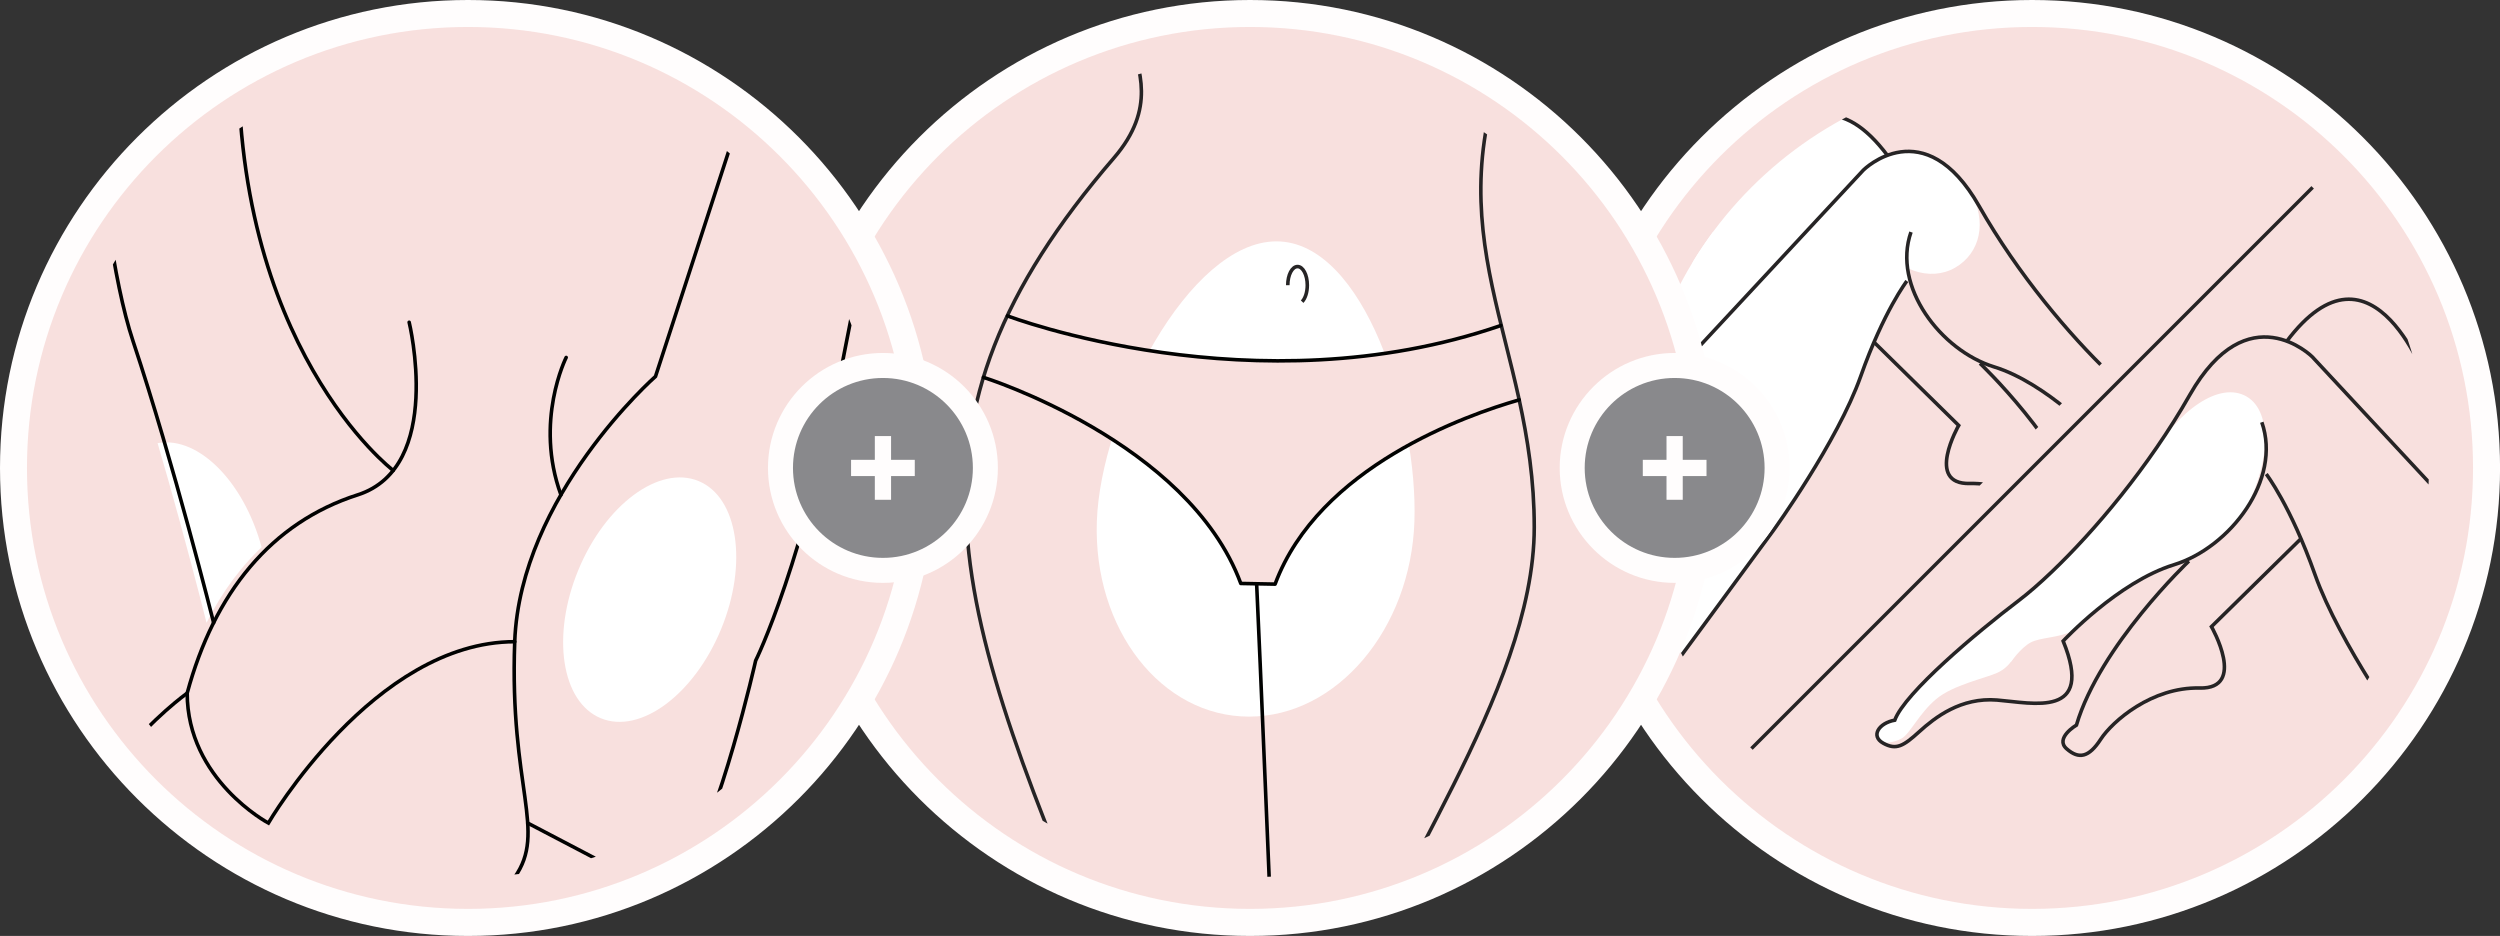 <?xml version="1.0" encoding="UTF-8"?><svg id="Layer_2" xmlns="http://www.w3.org/2000/svg" xmlns:xlink="http://www.w3.org/1999/xlink" viewBox="0 0 521.93 195.39"><rect x="0" y="0" width="521.93" height="195.39" fill="#333333" stroke="none"/><defs><style>.cls-1,.cls-2,.cls-3,.cls-4,.cls-5,.cls-6,.cls-7,.cls-8,.cls-9,.cls-10,.cls-11{fill:none;}.cls-2,.cls-12{stroke-linejoin:round;}.cls-2,.cls-12,.cls-8,.cls-9,.cls-11{stroke-width:.75px;}.cls-2,.cls-12,.cls-9,.cls-11{stroke:#010201;}.cls-2,.cls-12,.cls-11{stroke-linecap:round;}.cls-3{clip-path:url(#clippath-5);}.cls-4{clip-path:url(#clippath-3);}.cls-5{clip-path:url(#clippath-4);}.cls-6{clip-path:url(#clippath-2);}.cls-7{clip-path:url(#clippath-1);}.cls-13,.cls-12{fill:#f8e0de;}.cls-14{fill:#fff;}.cls-15{fill:#fffdfd;}.cls-16{fill:#89898c;}.cls-8,.cls-9,.cls-17,.cls-11{stroke-miterlimit:10;}.cls-8,.cls-17{stroke:#262425;}.cls-10{clip-path:url(#clippath);}.cls-17{fill:#f1e3e4;stroke-width:.73px;}</style><clipPath id="clippath"><circle class="cls-1" cx="424.24" cy="97.7" r="82.85"/></clipPath><clipPath id="clippath-1"><path class="cls-1" d="m479.08,35.59c-14.61-12.91-33.81-20.75-54.84-20.75-45.76,0-82.85,37.1-82.85,82.85,0,21.03,7.84,40.23,20.75,54.84l116.94-116.94Z"/></clipPath><clipPath id="clippath-2"><path class="cls-1" d="m369.4,159.8c14.61,12.91,33.81,20.75,54.84,20.75,45.76,0,82.85-37.1,82.85-82.85,0-21.03-7.84-40.23-20.75-54.84l-116.94,116.94Z"/></clipPath><clipPath id="clippath-3"><circle class="cls-1" cx="260.97" cy="97.7" r="85.44"/></clipPath><clipPath id="clippath-4"><circle class="cls-1" cx="97.7" cy="97.7" r="85.44"/></clipPath><clipPath id="clippath-5"><path class="cls-1" d="m26.31,71.24c4.11,12.34,8.19,26.54,11.3,37.89,3.3,12.05,5.51,20.89,5.51,20.89,6.57-13.11,16.6-22.38,30.09-26.7l-46.91-32.07Z"/></clipPath></defs><g id="Layer_1-2"><g id="offer-bikini-underarm-legs"><circle class="cls-13" cx="424.24" cy="97.7" r="94.88" transform="translate(55.17 328.6) rotate(-45)"/><path class="cls-15" d="m424.24,5.63c50.84,0,92.06,41.22,92.06,92.06s-41.22,92.06-92.06,92.06-92.06-41.22-92.06-92.06S373.39,5.63,424.24,5.63m0-5.63c-53.87,0-97.7,43.83-97.7,97.7s43.83,97.7,97.7,97.7,97.7-43.83,97.7-97.7S478.11,0,424.24,0h0Z"/><g class="cls-10"><line class="cls-17" x1="490.73" y1="31.2" x2="357.74" y2="164.19"/></g><g class="cls-7"><path class="cls-14" d="m395.22,48.83c4.13-9.51-1.94-19.82-8.49-23.55-4.02-2.29-9-.51-13.11,3.52-2.37,2.32-9.65,11.28-10.91,12.65-21.47,23.16-2.59,23.52,4.1,26.42,3.97,1.72,17.96.72,24.52-4.53,3.92-3.14,6.39-4.38,7.46-5.09.49-.33-3.78-8.92-3.56-9.41Z"/><path class="cls-14" d="m398.1,58.67s-4.81,6.25-9.64,19.9c-4.83,13.64-18.19,32.12-18.19,32.12l-23.69,32.2-66.98-47.8-11.16-47.8,57.36-7.04"/><path class="cls-8" d="m398.1,58.67s-4.81,6.25-9.64,19.9c-4.83,13.64-18.19,32.12-18.19,32.12l-23.69,32.2-66.98-47.8"/><path class="cls-14" d="m411.36,40.07c-3.55-6.16-11.75-10.69-17.02-7.65-5.27,3.04-5.69,11.66-2.14,17.82,3.55,6.16,10.71,8.68,15.98,5.64s6.74-9.65,3.18-15.81Z"/><path class="cls-8" d="m356.51,48.39s13.64-15.8,15.06-17.72c4.85-6.55,12.65-11.4,22.59,1.93"/><path class="cls-8" d="m413.37,75.86s17.6,16.7,22.21,32.39c0,0,4.35,2.57,1.93,4.69-2.42,2.12-4.39,1.7-6.71-1.87-2.33-3.57-10.14-10.36-19.55-10.13-9.42.23-2.33-12.12-2.33-12.12l-17.76-17.46"/><path class="cls-8" d="m348.98,78.56l40.05-43.06s12.69-12.6,24.16,7.54c8.13,14.27,18.93,26.98,27.23,34.92,2.46,2.36,4.71,4.29,6.59,5.72,8.24,6.25,22.45,18.19,24.44,23.59,3.13.57,4.83,3.13,2.27,4.55-2.56,1.42-3.98.57-7.11-2.27s-8.24-6.82-15.35-6.25c-7.11.57-19.33,3.7-13.07-11.65,0,0-10.8-11.65-21.89-15.06-11.09-3.41-21.32-16.77-17.34-28.14"/></g><g class="cls-6"><path class="cls-8" d="m473.13,98.97s5.08,6.61,10.19,21.03c5.11,14.42,19.23,33.95,19.23,33.95l25.04,34.04,70.8-50.53"/><path class="cls-14" d="m445.37,121.78c-5.57-3.22-2.95-14.93,3.25-25.66,6.2-10.74,14.83-16.55,20.4-13.34s5.06,14.53-1.14,25.26c0,0-7.17,7.35-9.97,8.25-2.8.9-12.54,5.49-12.54,5.49Z"/><path class="cls-14" d="m439.16,107.96c9.19-7.37,17.3-7.97,19.51-5.21,2.21,2.76-3.44,10.97-12.63,18.34-9.19,7.37-18.43,11.11-20.64,8.35-1.2-1.5-5.31-.99-2.55-5.22.41-.63,1.73-1.18,2.93-2.29,2.62-2.42,5.99-5.89,7.33-7.31,1.52-1.61,4.22-5.2,6.05-6.67Z"/><path class="cls-14" d="m445,101.02c1.01-1.14,3.47-5.18,4.49-6.18,6-5.87,10.4-6.05,12.45-4.24,2.4,2.12-1.3,10.22-8.25,18.1-6.96,7.87-14.54,12.54-16.94,10.42-1.6-1.41-.65-5.98,2.34-10.88,1.49-2.44,3.6-4.6,5.91-7.22Z"/><path class="cls-14" d="m409.8,134.96c-8.69,6.97-13.3,13.63-13.3,13.63l-1.04,1.83s-2.62.83-3.13,1.61c-.61.93-.49,1.91-.07,2.55.54.83,3.17.49,4.75-.41,1.78-1.02,3.63-5.21,7.18-8.2,3.55-2.99,10.26-4.35,12.83-5.53,4.99-2.28,6.25-10,2.8-12.35-1.72-1.17-6.83,4.31-10.01,6.86Z"/><path class="cls-14" d="m443.12,107.44c6.96-7.87,14.54-12.54,16.94-10.42,2.4,2.12-1.3,10.22-8.25,18.1-2.24,2.53-4.54,4.73-6.71,6.48-.22.18-3.63,2.91-5.03,3.58-1.14.55-4.31,3.04-5.16,3.12-.8.07.42-2.35-.04-2.75-2.4-2.12,1.3-10.22,8.25-18.1Z"/><path class="cls-8" d="m507.06,80.64s-11.46-33.78-29.77-9.23"/><path class="cls-8" d="m456.98,117.14s-18.6,17.66-23.48,34.24c0,0-4.59,2.71-2.04,4.95,2.56,2.24,4.64,1.8,7.1-1.98,2.46-3.78,10.71-10.95,20.67-10.71,9.95.24,2.46-12.81,2.46-12.81l18.78-18.46"/><path class="cls-14" d="m419.78,138.23s2.09-2.97,4.13-4.08,5.84-.94,8.97-2.47c1.69-.82,6.22-5.62,6.58-6.04,2.88-3.35-9.25-7.58-9.25-7.58l-14.6,11.61,4.16,8.56Z"/><path class="cls-8" d="m525.05,119.99l-42.34-45.52s-13.41-13.32-25.54,7.97c-8.59,15.09-20.01,28.53-28.79,36.92-2.6,2.49-4.98,4.54-6.97,6.05-8.71,6.61-23.74,19.23-25.84,24.94-3.31.6-5.11,3.31-2.4,4.81s4.21.6,7.51-2.4c3.31-3,8.71-7.21,16.23-6.61,7.51.6,20.43,3.91,13.82-12.32,0,0,11.42-12.32,23.14-15.93,11.72-3.61,22.54-17.73,18.33-29.75"/></g><circle class="cls-13" cx="260.97" cy="97.7" r="94.88"/><path class="cls-15" d="m260.97,5.63c50.84,0,92.06,41.22,92.06,92.06s-41.22,92.06-92.06,92.06-92.06-41.22-92.06-92.06S210.12,5.63,260.97,5.63m0-5.63c-53.87,0-97.7,43.83-97.7,97.7s43.83,97.7,97.7,97.7,97.7-43.83,97.7-97.7S314.84,0,260.97,0h0Z"/><g class="cls-4"><path class="cls-13" d="m236,7.22c1.73,6.47,5.53,14.6-3.45,25.01-47.76,55.42-34.18,93.26,0,173.37h51.86c2.91-19.84,35.9-61.35,35.9-96.28,0-39.14-22-60.81-4.2-102.11h-80.11Z"/><path class="cls-14" d="m295.29,108.87c-.76,22.5-16.21,40.74-34.52,40.74s-32.54-18.24-31.78-40.74c.76-22.5,19.18-58.48,37.49-58.48s29.57,35.98,28.81,58.48Z"/><path class="cls-13" d="m317.17,83.48c-11,3.15-41.48,13.97-50.58,38.47,0,0-2.17-9.53-3.09,0-.04.42-7.74-6.89-9.78-9.93-15.31-22.83-48.41-33.24-48.41-33.24l5.03-12.83s51.69,19.71,102.99,2.01"/><path class="cls-8" d="m236,7.97c1.73,6.47,5.53,14.6-3.45,25.01-47.76,55.42-34.18,93.26,0,173.37h51.86c2.91-19.84,35.9-61.35,35.9-96.28,0-39.14-22-60.81-4.2-102.11h-80.11Z"/><path class="cls-9" d="m265.65,199.67s-2.76-66.92-3.3-77.79"/><path class="cls-8" d="m271.85,62.98c.64-.66,1.08-1.95,1.08-3.44,0-2.15-.91-3.89-2.04-3.89s-2.04,1.74-2.04,3.89"/></g><path class="cls-2" d="m210.34,65.95s51.69,19.71,102.99,2.01"/><path class="cls-12" d="m205.31,78.78s42.77,13.37,53.73,43.03l7.16.14c9.1-24.49,39.98-35.32,50.97-38.47"/><g id="underarm"><circle class="cls-13" cx="97.7" cy="97.7" r="94.88" transform="translate(-19.83 170.33) rotate(-76.72)"/><path class="cls-15" d="m97.7,5.63c50.84,0,92.06,41.22,92.06,92.06s-41.22,92.06-92.06,92.06S5.63,148.54,5.63,97.7,46.85,5.63,97.7,5.63m0-5.63C43.83,0,0,43.83,0,97.7s43.83,97.7,97.7,97.7,97.7-43.83,97.7-97.7S151.57,0,97.7,0h0Z"/><g class="cls-5"><g class="cls-3"><ellipse class="cls-14" cx="39.08" cy="118.55" rx="16.13" ry="26.78" transform="translate(-29.32 14.14) rotate(-14.98)"/></g><path class="cls-11" d="m199.02-18.62s-14.13,46.91-22.61,91.55c-8.48,44.65-18.65,64.99-18.65,64.99,0,0-7.35,32.78-15.26,45.21"/><path class="cls-11" d="m166.8-13.53l-29.95,92.12s-28.26,24.87-29.39,55.38c-1.13,30.52,6.78,39.56,0,49.17"/><path class="cls-11" d="m118.2,74.63s-6.71,13.29-1.09,28.68"/><path class="cls-11" d="m85.42,67.28s7.35,30.24-10.74,36.03c-18.08,5.79-29.95,20.48-35.6,41.39,0,0-30.52,22.04-14.69,38.43"/><path class="cls-11" d="m107.46,133.97c-29.39,0-51.43,37.86-51.43,37.86,0,0-16.95-9.04-16.95-27.13"/><line class="cls-11" x1="110.17" y1="171.83" x2="131.76" y2="183.13"/><path class="cls-11" d="m82.09,98.21S48.12,72.37,49.82,8.51"/><path class="cls-11" d="m44.6,130.01s-8.34-33.34-16.82-58.77c-8.48-25.43-10.74-89.86-10.74-89.86"/><ellipse class="cls-14" cx="135.64" cy="125.21" rx="26.78" ry="16.13" transform="translate(-31.8 202.91) rotate(-67.61)"/></g></g><path class="cls-16" d="m184.33,119.09c-11.8,0-21.39-9.6-21.39-21.39s9.6-21.39,21.39-21.39,21.39,9.6,21.39,21.39-9.6,21.39-21.39,21.39Z"/><path class="cls-15" d="m184.33,78.91c10.37,0,18.78,8.41,18.78,18.78s-8.41,18.78-18.78,18.78-18.78-8.41-18.78-18.78,8.41-18.78,18.78-18.78m0-5.22c-13.23,0-24,10.77-24,24s10.77,24,24,24,24-10.77,24-24-10.77-24-24-24h0Z"/><rect class="cls-15" x="182.64" y="91.04" width="3.39" height="13.3"/><rect class="cls-15" x="177.68" y="96" width="13.3" height="3.39"/><path class="cls-16" d="m349.62,119.09c-11.79,0-21.39-9.6-21.39-21.39s9.6-21.39,21.39-21.39,21.39,9.6,21.39,21.39-9.6,21.39-21.39,21.39Z"/><path class="cls-15" d="m349.62,78.91c10.37,0,18.78,8.41,18.78,18.78s-8.41,18.78-18.78,18.78-18.78-8.41-18.78-18.78,8.41-18.78,18.78-18.78m0-5.22c-13.23,0-24,10.77-24,24s10.77,24,24,24,24-10.77,24-24-10.77-24-24-24h0Z"/><rect class="cls-15" x="347.92" y="91.04" width="3.39" height="13.3"/><rect class="cls-15" x="342.97" y="96" width="13.3" height="3.39"/></g></g></svg>